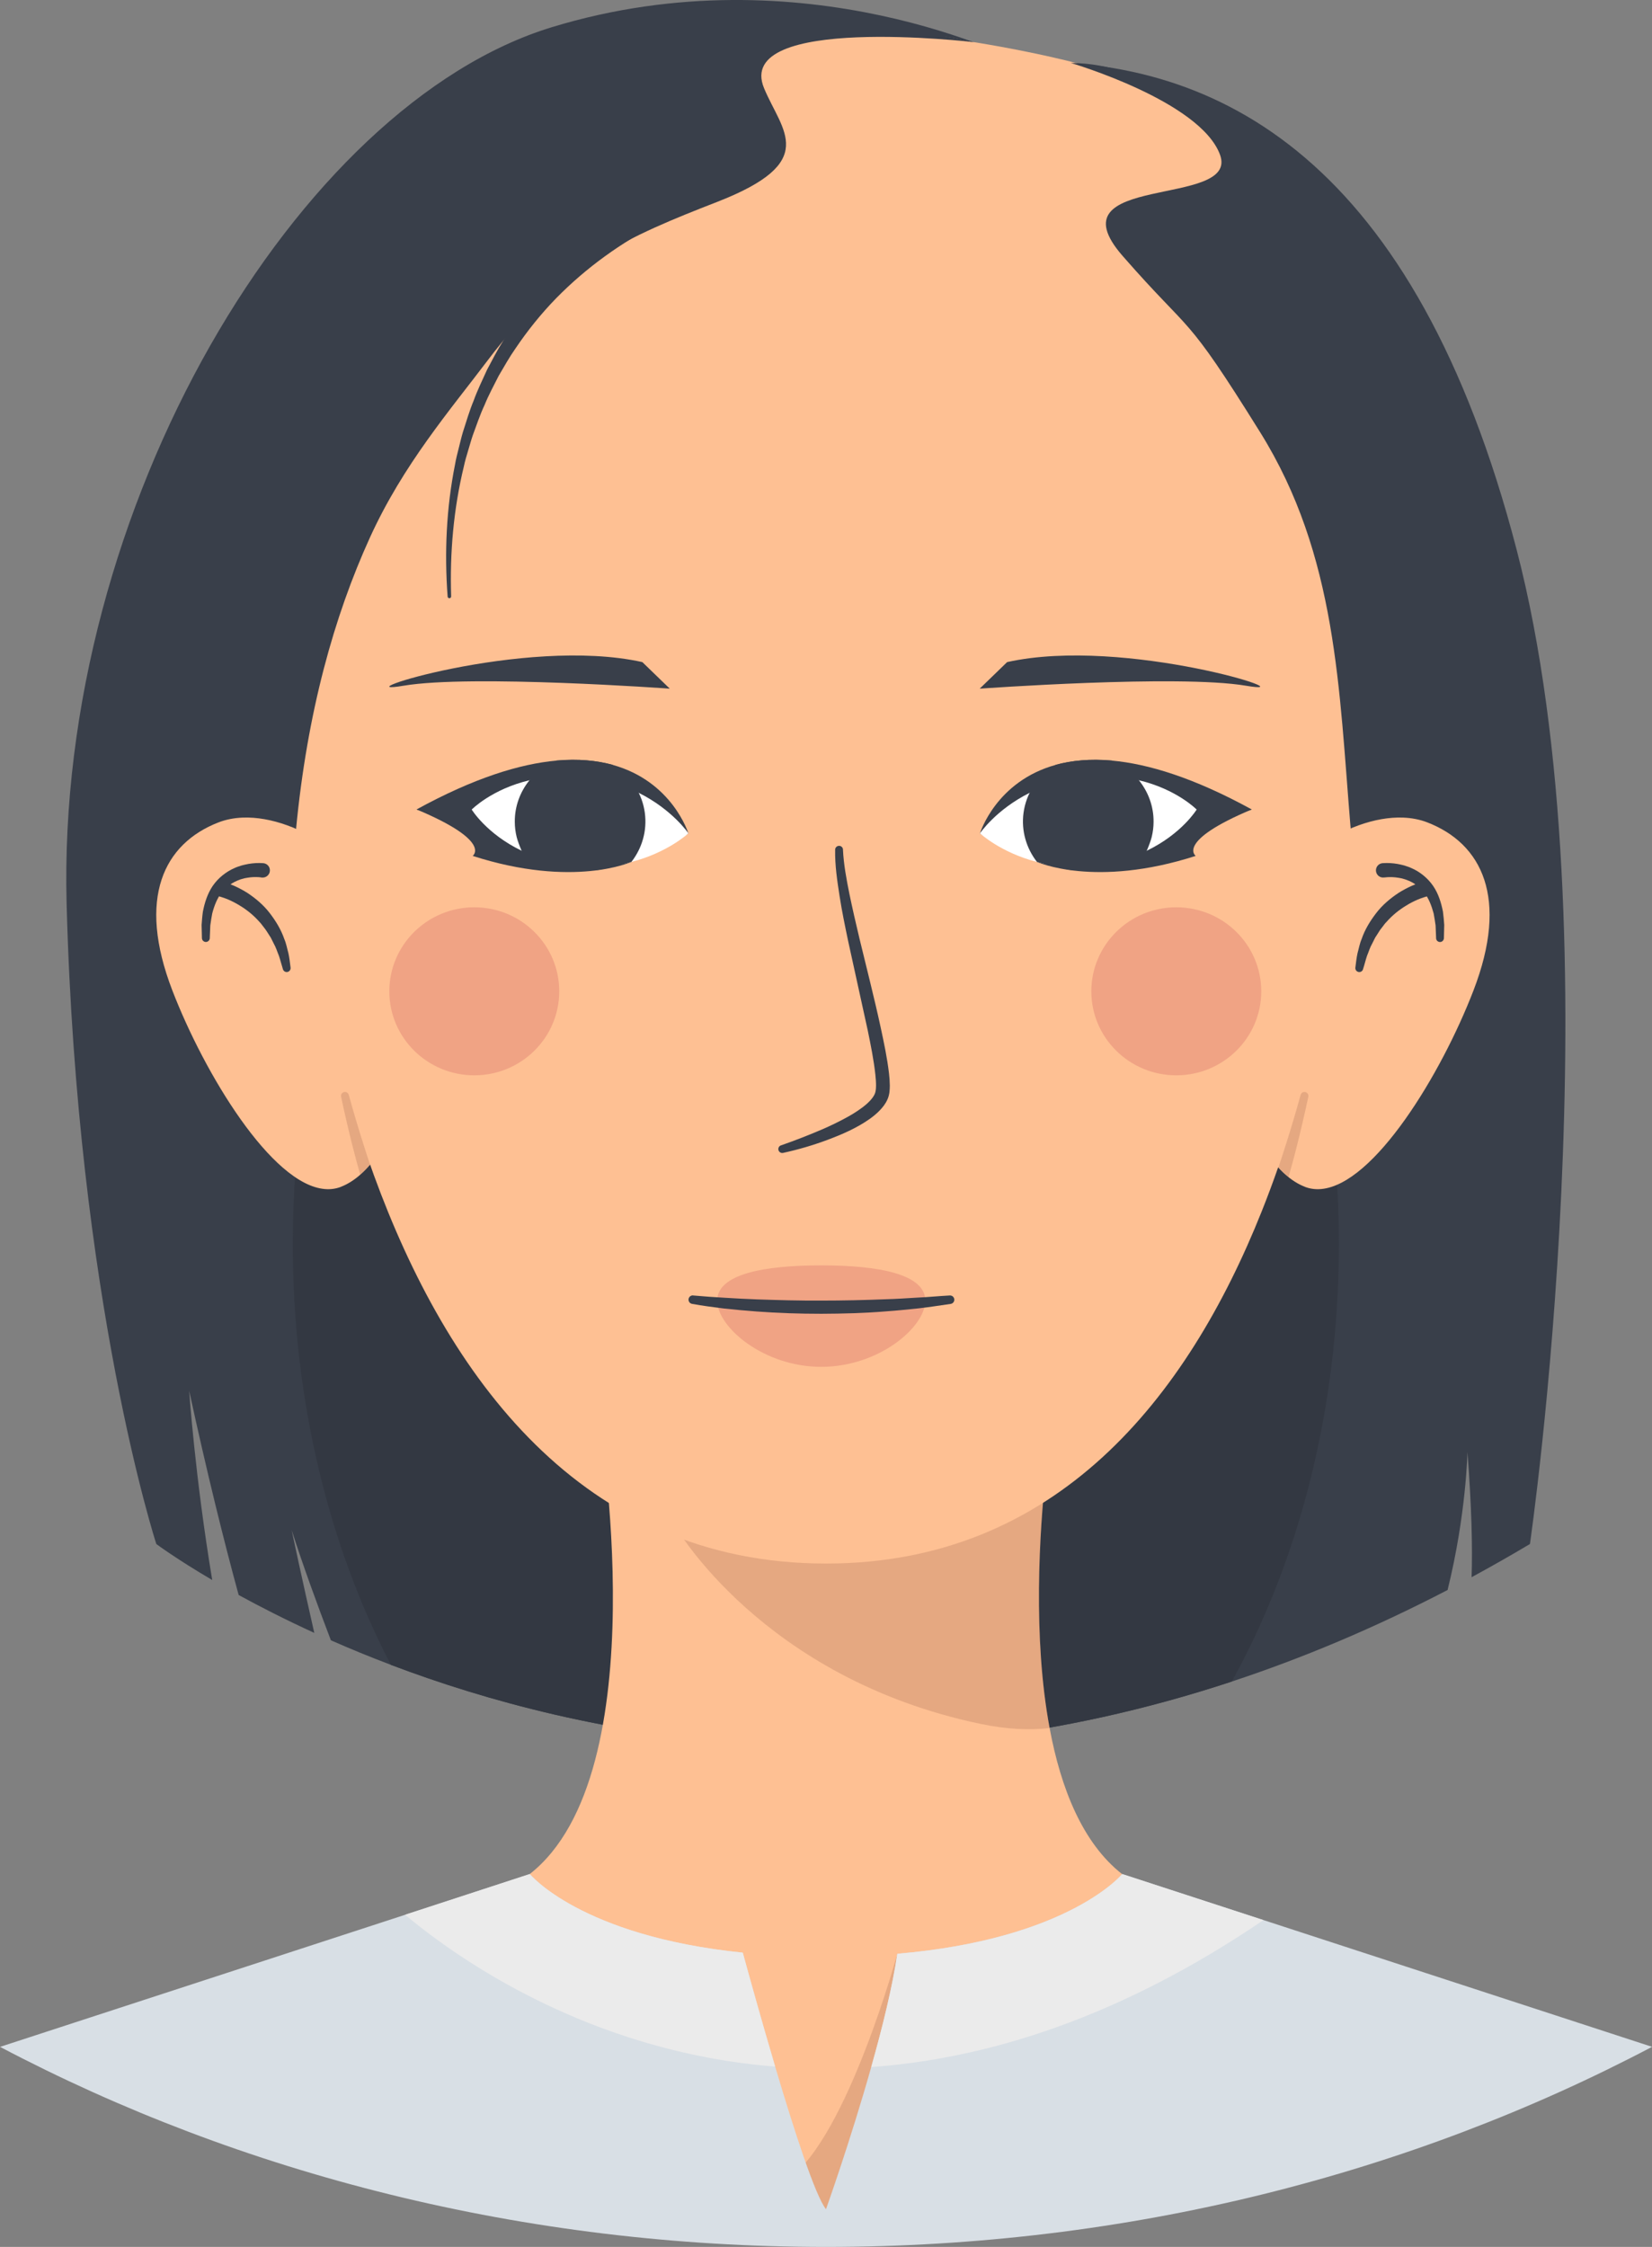 <?xml version="1.0" encoding="UTF-8"?>
<svg xmlns="http://www.w3.org/2000/svg" viewBox="0 0 359.32 488.66">
  <rect x="0" y="0" width="359.32" height="488.66" fill="#808080" stroke="none"/>
  <defs>
    <style>
      .cls-1 {
        fill: #393f4a;
      }

      .cls-1, .cls-2, .cls-3, .cls-4, .cls-5, .cls-6, .cls-7, .cls-8 {
        stroke-width: 0px;
      }

      .cls-2 {
        fill: #ebebeb;
      }

      .cls-3 {
        fill: #d8dfe5;
      }

      .cls-4 {
        fill: #59221a;
      }

      .cls-5 {
        fill: #333842;
      }

      .cls-6 {
        fill: #fec093;
      }

      .cls-9 {
        isolation: isolate;
      }

      .cls-10 {
        mix-blend-mode: multiply;
        opacity: .15;
      }

      .cls-7 {
        fill: #fff;
      }

      .cls-8 {
        fill: #f0a384;
      }
    </style>
  </defs>
  <g class="cls-9">
    <g id="Capa_2" data-name="Capa 2">
      <g id="_ÎÓÈ_1" data-name="—ÎÓÈ_1">
        <g>
          <path class="cls-1" d="M332.77,335.79c-4.26,2.54-8.49,4.94-12.69,7.22.22-6.45.01-15.25-.9-27.22,0,0-.25,13.58-4.32,30h0c-16.04,8.34-31.71,14.88-46.94,19.91-76.12,25.11-140.94,12.27-182.9-3.63-4.64-1.76-9-3.55-13.05-5.34-3.01-7.88-6.06-16.26-8.53-23.95.22,1.07,2.23,10.5,4.92,22.34-6.29-2.88-11.79-5.69-16.45-8.24-3.27-11.96-6.88-26.58-10.76-44.39,0,0,1.26,18.61,5.01,41.13-7.92-4.65-12.16-7.83-12.16-7.83,0,0-17.19-52.75-19.51-139.19C12.17,110.16,64.93,22.74,120.01,5.92c55.08-16.82,101.9,7.54,101.9,7.54,43.34-1.16,85.95,21.45,107.97,106.1,22.03,84.64,2.89,216.24,2.89,216.24Z"/>
          <path class="cls-5" d="M291.22,270.51c0,35.8-8.67,68.78-23.3,95.19-76.13,25.11-140.94,12.27-182.9-3.63-13.43-25.77-21.34-57.38-21.34-91.55,0-86.71,50.94-157,113.77-157s113.77,70.29,113.77,157Z"/>
          <path class="cls-6" d="M74.17,258.11c-1.14.44-2.33.59-3.55.48-11.55-1-26.12-25-33.13-43.18-7.75-20.1-1.87-31.96,10.07-36.57,1.61-.62,3.38-.96,5.26-1.03,12.04-.44,28.45,10.16,35.16,27.55,7.75,20.1-1.86,48.14-13.81,52.74Z"/>
          <path class="cls-6" d="M244.08,407.57s-14.71,74.9-64.43,74.9-64.43-74.9-64.43-74.9c28.08-21.99,15.09-98.85,15.09-98.85h98.66s-.73,4.34-1.47,11.25c-1.43,13.29-2.88,36.09.8,55.85,2.45,13.2,7.2,25.04,15.77,31.76Z"/>
          <g class="cls-10">
            <path class="cls-4" d="M228.31,375.81c-4.4.52-9.39.28-15.04-.9-47.63-9.96-66.47-43.11-66.47-43.11,9.62-19.48,50.5-16.83,80.71-11.84-1.43,13.29-2.88,36.09.8,55.85Z"/>
          </g>
          <path class="cls-6" d="M295.6,150.68c0-61.81-45.66-112.68-104.26-119.01-4.06-.44-8.18-.67-12.36-.67-14,0-27.43,2.53-39.86,7.18-.01,0-.02,0-.03.01-44.76,16.71-76.73,60.77-76.73,112.48,0,1.01.01,2.01.04,3.01h0s0,.41.03,1.19c0,.26.02.56.03.9.79,20.48,10.45,184.27,117.21,184.27,50.14,0,78.61-36.13,94.75-76.57,20.54-51.41,21.18-109.8,21.18-109.8h-.04c.03-1,.04-2,.04-3.01Z"/>
          <path class="cls-8" d="M201.26,282.87c0,5.78-10.13,14.39-22.63,14.39s-22.63-8.61-22.63-14.39,10.13-7.68,22.63-7.68,22.63,1.9,22.63,7.68Z"/>
          <ellipse class="cls-8" cx="103.16" cy="215.59" rx="18.48" ry="18.27"/>
          <path class="cls-1" d="M150.77,281.74c2.29.2,4.63.38,6.95.5,2.32.14,4.65.27,6.97.35,4.65.16,9.31.29,13.96.26,4.65,0,9.31-.1,13.96-.29,2.33-.06,4.65-.22,6.98-.36,2.33-.1,4.64-.34,6.98-.46h.03c.51-.03.94.37.97.87.02.48-.32.89-.78.96-1.16.18-2.33.35-3.49.51-1.17.16-2.33.34-3.5.46-2.34.24-4.68.49-7.03.65-4.69.39-9.4.51-14.11.53-4.71,0-9.41-.15-14.11-.5-2.35-.17-4.69-.39-7.03-.64-2.34-.3-4.67-.58-7.01-1.02-.5-.09-.83-.58-.74-1.08.09-.47.52-.79.98-.75h.02Z"/>
          <g>
            <path class="cls-1" d="M183.35,184.78c.15,3.19.76,6.45,1.41,9.67.67,3.22,1.41,6.44,2.18,9.66,1.55,6.43,3.21,12.85,4.62,19.37.7,3.26,1.4,6.52,1.8,9.94.1.85.17,1.73.18,2.64-.01.89-.03,1.97-.51,3.03-.44,1.01-1.08,1.78-1.74,2.46-.66.68-1.37,1.25-2.09,1.77-2.91,2.05-6.04,3.38-9.2,4.57-3.16,1.18-6.37,2.12-9.67,2.84-.46.1-.92-.19-1.02-.65-.09-.43.15-.85.56-.99h.02c3.09-1.08,6.17-2.28,9.16-3.57,1.49-.65,2.96-1.36,4.38-2.11,1.42-.74,2.8-1.56,4.03-2.48,1.22-.89,2.35-1.98,2.81-3.03.4-.89.29-2.62.13-4.16-.34-3.18-1-6.43-1.66-9.65l-4.26-19.42c-.68-3.25-1.36-6.51-1.87-9.82-.51-3.3-1.02-6.62-.96-10.06,0-.47.4-.85.87-.84.45,0,.82.37.84.81v.03Z"/>
            <path class="cls-1" d="M219.07,143.98l-5.98,5.79s43.22-3.13,57.91-.64-26.22-10.85-51.93-5.14Z"/>
            <path class="cls-1" d="M139.7,143.98l5.98,5.79s-43.22-3.13-57.91-.64c-14.69,2.49,26.22-10.85,51.93-5.14Z"/>
            <g>
              <path class="cls-1" d="M225.54,187.44s12.6,5.77,34.53-1.3c0,0-4.39-3.15,12.2-10.11,0,0-41.26,3.42-46.73,11.41Z"/>
              <path class="cls-1" d="M213.15,181.23s.02.02.06.05c.56.38,4.82,3.23,11.54,5.05.46.12.95.25,1.43.36,4.75,1.12,10.59,1.67,17.12.57.01,0,.02,0,.04,0,1.84-.3,3.75-.74,5.69-1.34h0c2.47-.76,5.01-1.76,7.61-3.06,9.9-4.96,14.99-6.62,15.58-6.8.02,0,.04-.02.05-.01h.01c-12.55-6.89-22.55-9.93-30.48-10.64-4.74-.42-8.73,0-12.09.91-13.11,3.58-16.56,14.92-16.56,14.92Z"/>
              <path class="cls-7" d="M260.28,176.06s-3.2,5.27-10.86,8.96c-.45.22-.91.43-1.38.63-2.85,1.21-6.26,2.19-10.27,2.63-3.98.43-7.56.16-10.67-.47-.53-.11-1.05-.23-1.56-.36-7.87-2.01-12.39-6.22-12.39-6.22,0,0,3.45-5.13,10.79-8.8.42-.21.87-.42,1.32-.62,2.91-1.31,6.37-2.35,10.4-2.79,4.05-.44,7.63-.21,10.71.38.46.09.91.19,1.35.29,8.21,1.94,12.56,6.37,12.56,6.37Z"/>
              <path class="cls-1" d="M222.91,175.27c-.97,3.95-.18,7.89,1.84,11.05.24.39.51.76.79,1.12.02,0,.04,0,.08.03.78.19,5.04,1.31,5.55,1.41,3.1.64,2.7.46,6.68.02,4-.43,7.06-1.14,9.91-2.35.47-.2.81-.42,1.26-.64h0c.12-.25.27-.57.41-.91.42-.95.88-2.18,1.07-2.95.27-1.1.41-2.22.41-3.31.03-3.35-1.15-6.53-3.19-9.05-.23-.28-.47-.57-.73-.83-1.41-1.49-3.17-2.69-5.19-3.46-4.74-.42-8.73,0-12.09.91-2.13,1.21-3.94,2.95-5.22,5.12-.2.32-.37.65-.54,1-.44.88-.79,1.84-1.04,2.84Z"/>
            </g>
            <g>
              <path class="cls-1" d="M137.34,187.44s-12.6,5.77-34.53-1.3c0,0,4.39-3.15-12.2-10.11,0,0,41.26,3.42,46.73,11.41Z"/>
              <path class="cls-1" d="M149.73,181.23s-.02.02-.06.05c-.56.38-4.82,3.23-11.54,5.05-.46.12-.95.25-1.43.36-4.75,1.12-10.59,1.67-17.12.57-.01,0-.02,0-.04,0-1.84-.3-3.75-.74-5.69-1.34h0c-2.47-.76-5.01-1.76-7.61-3.06-9.9-4.96-14.99-6.62-15.59-6.8-.02,0-.04-.02-.05-.01h-.01c12.55-6.89,22.55-9.93,30.48-10.64,4.74-.42,8.73,0,12.09.91,13.11,3.58,16.56,14.92,16.56,14.92Z"/>
              <path class="cls-7" d="M102.6,176.06s3.2,5.27,10.86,8.96c.45.22.91.43,1.38.63,2.85,1.21,6.26,2.19,10.27,2.63,3.98.43,7.56.16,10.67-.47.53-.11,1.05-.23,1.56-.36,7.87-2.01,12.39-6.22,12.39-6.22,0,0-3.45-5.13-10.79-8.8-.42-.21-.87-.42-1.32-.62-2.91-1.31-6.37-2.35-10.4-2.79-4.05-.44-7.63-.21-10.71.38-.46.09-.91.19-1.35.29-8.21,1.94-12.56,6.37-12.56,6.37Z"/>
              <path class="cls-1" d="M139.97,175.27c.97,3.95.18,7.89-1.84,11.05-.24.39-.51.76-.79,1.12-.02,0-.04,0-.08.03-.78.19-5.04,1.31-5.55,1.41-3.1.64-2.7.46-6.68.02-4-.43-7.06-1.14-9.91-2.35-.47-.2-.81-.42-1.26-.64h0c-.12-.25-.27-.57-.41-.91-.42-.95-.88-2.18-1.07-2.95-.27-1.1-.41-2.22-.41-3.31-.03-3.35,1.15-6.53,3.19-9.05.23-.28.47-.57.73-.83,1.41-1.49,3.17-2.69,5.19-3.46,4.74-.42,8.73,0,12.09.91,2.13,1.21,3.94,2.95,5.22,5.12.2.32.37.65.54,1,.44.88.79,1.84,1.04,2.84Z"/>
            </g>
          </g>
          <path class="cls-1" d="M56.83,190.82c-.66-.09-1.57-.11-2.36-.02-.41.04-.81.12-1.21.19-.38.12-.79.18-1.16.34-1.52.54-2.85,1.48-3.87,2.75-1.01,1.29-1.63,2.9-2.07,4.58-.17.85-.29,1.73-.42,2.61l-.11,2.68v.09c-.02.47-.42.84-.89.82-.45-.02-.81-.39-.82-.83l-.07-2.87c.07-.96.14-1.93.28-2.9.38-1.92.97-3.87,2.14-5.6,1.18-1.71,2.89-3.09,4.81-3.91.47-.23.98-.35,1.47-.53.5-.12,1.01-.26,1.52-.34,1.04-.17,2-.24,3.18-.16.86.06,1.52.81,1.45,1.68-.06.86-.81,1.51-1.67,1.45-.03,0-.06,0-.1,0h-.1Z"/>
          <path class="cls-1" d="M47.53,192.35c.45-.62.76-.66,1.03-.56.27.08.54.16.8.25.53.17,1.04.39,1.55.6,1,.45,1.98.96,2.9,1.55,1.83,1.21,3.53,2.65,4.86,4.39,1.33,1.73,2.47,3.61,3.17,5.65.43.99.6,2.05.89,3.07.23,1.03.33,2.09.47,3.13.06.47-.27.9-.73.96-.42.06-.8-.2-.93-.59l-.03-.11c-.3-.94-.53-1.9-.84-2.82-.38-.9-.64-1.83-1.13-2.67l-.64-1.28-.77-1.2c-.24-.41-.53-.78-.82-1.15-.3-.36-.55-.76-.89-1.09-1.24-1.41-2.7-2.6-4.3-3.56-.79-.49-1.63-.92-2.48-1.29-.43-.17-.86-.35-1.3-.48-.22-.08-.43-.14-.65-.2-.22-.05-.4-.2-.45-.93l-.03-.49c-.03-.44.1-.86.34-1.19Z"/>
          <g class="cls-10">
            <path class="cls-4" d="M80.5,253.32c-.47-1.39-.92-2.79-1.37-4.23-1.16-3.63-2.26-7.3-3.27-10.98h-.01c-.11-.44-.56-.72-1-.61-.47.1-.76.56-.66,1.01.79,3.77,1.67,7.52,2.62,11.25.49,1.91,1,3.83,1.54,5.73l2.15-2.17Z"/>
          </g>
          <path class="cls-6" d="M283.81,258.11c1.14.44,2.33.59,3.55.48,11.55-1,26.12-25,33.13-43.18,7.75-20.1,1.87-31.96-10.07-36.57-1.61-.62-3.38-.96-5.26-1.03-12.04-.44-28.45,10.16-35.16,27.55-7.75,20.1,1.86,48.14,13.81,52.74Z"/>
          <path class="cls-1" d="M300.73,187.72c1.18-.08,2.13-.01,3.18.16.51.08,1.01.21,1.52.34.49.18,1,.3,1.47.53,1.93.82,3.63,2.2,4.81,3.91,1.18,1.73,1.76,3.68,2.14,5.6.13.97.21,1.94.28,2.9l-.07,2.87c-.01.47-.4.85-.87.84-.45-.01-.82-.37-.83-.82v-.09s-.11-2.68-.11-2.68c-.13-.87-.25-1.75-.42-2.61-.45-1.67-1.06-3.29-2.07-4.58-1.02-1.27-2.35-2.22-3.87-2.75-.37-.15-.78-.22-1.16-.34-.4-.07-.8-.15-1.21-.19-.79-.09-1.7-.07-2.36.02h-.1c-.86.13-1.65-.47-1.77-1.33-.12-.86.48-1.65,1.34-1.77.03,0,.07,0,.1-.01Z"/>
          <path class="cls-1" d="M310.76,194.03c-.05.72-.23.88-.45.93-.22.06-.43.12-.65.2-.44.14-.87.31-1.3.48-.85.37-1.69.79-2.48,1.29-1.6.96-3.06,2.15-4.3,3.56-.34.32-.6.72-.89,1.09-.29.37-.59.74-.82,1.15l-.77,1.2-.64,1.28c-.49.83-.75,1.77-1.13,2.67-.31.92-.53,1.88-.84,2.82l-.03.11c-.14.45-.62.7-1.07.55-.4-.13-.64-.52-.59-.93.14-1.04.24-2.09.47-3.13.29-1.02.46-2.08.89-3.07.69-2.04,1.84-3.92,3.17-5.65,1.33-1.74,3.03-3.18,4.86-4.39.93-.59,1.9-1.1,2.9-1.55.51-.21,1.02-.43,1.55-.6.26-.1.53-.17.8-.25.27-.1.58-.06,1.03.56.26.36.37.78.34,1.19l-.03.5Z"/>
          <g class="cls-10">
            <path class="cls-4" d="M280.26,256c.6-2.08,1.16-4.17,1.69-6.24.94-3.74,1.82-7.48,2.62-11.25.09-.45-.2-.91-.66-1.01-.45-.1-.89.17-1.01.6h0c-1.02,3.69-2.11,7.36-3.27,10.99-.53,1.66-1.04,3.26-1.59,4.85l2.21,2.07Z"/>
          </g>
          <ellipse class="cls-8" cx="255.85" cy="215.59" rx="18.48" ry="18.27"/>
          <g class="cls-10">
            <path class="cls-4" d="M195.17,424.91s-10.8,39.6-23.56,48.87c-12.75,9.28,9.47,11.02,9.47,11.02,0,0,32.43-36.29,14.09-59.89Z"/>
          </g>
          <path class="cls-3" d="M359.32,445.15c-26.22,13.81-54.69,24.68-84.83,32.11-30.14,7.42-61.96,11.4-94.82,11.4-65.75,0-127.24-15.89-179.66-43.51l88.09-28.72h.01l27.13-8.86s11.04,13.49,46.32,17.1c1.26,4.6,4,14.52,7.04,24.77,4.09,13.77,8.73,28.13,11.06,31.01,0,0,5.31-14.85,9.84-30.92,2.42-8.55,4.62-17.45,5.67-24.63,37.34-3.19,48.92-17.34,48.92-17.34l30.71,10.01,84.52,27.57Z"/>
          <path class="cls-2" d="M161.56,424.67c1.26,4.6,4,14.52,7.04,24.77-40.57-3.22-69.29-23.66-80.5-33.02l27.13-8.86s11.04,13.49,46.32,17.1Z"/>
          <path class="cls-2" d="M274.8,417.59c-31.27,21.23-60.05,30.13-85.3,31.95,2.42-8.55,4.62-17.45,5.67-24.63,37.34-3.19,48.92-17.34,48.92-17.34l30.71,10.01Z"/>
          <path class="cls-6" d="M210.75,9s26.42,3.91,39.31,10.04c12.89,6.13,22.83,19.85,22.83,19.85,0,0-22.13,41.85-59.47,35.33C122.8,58.39,166.4,7.85,166.4,7.85c0,0,28.62-2.77,44.35,1.14Z"/>
          <path class="cls-1" d="M211.68,9.15s-52.2-6.1-45.49,10.04c3.91,9.41,12.22,16-10.28,24.75-18.58,7.22-34.27,13.83-49.68,34.23-8.4,11.12-18.51,22.83-25.74,38.67-7.83,17.17-13.66,38.04-16.09,63.43,0,0-29.5-86.01,22.53-138.04C138.97-9.8,211.68,9.15,211.68,9.15Z"/>
          <path class="cls-1" d="M232.96,13.71s28.09,8.24,32.4,19.94c4.31,11.7-37.04,3.86-21.18,22.01,15.45,17.68,13.21,11.53,29.92,38.36,16.72,26.85,17.13,55.74,19.68,86.24,0,0,22.14-97.94,4.27-115.8-17.86-17.86-32.61-37.37-32.61-37.37,0,0-15.71-13.39-32.49-13.39Z"/>
          <path class="cls-1" d="M154.76,38.09c-1.32.41-2.43.82-3.61,1.29-1.16.46-2.29.94-3.42,1.45-2.24,1.02-4.45,2.11-6.59,3.32-4.3,2.38-8.39,5.11-12.22,8.15-3.84,3.04-7.43,6.39-10.7,10.02-3.26,3.65-6.18,7.58-8.73,11.73-1.31,2.05-2.42,4.23-3.56,6.38-1,2.22-2.08,4.4-2.9,6.68-.93,2.24-1.61,4.57-2.35,6.88-.35,1.16-.61,2.34-.91,3.51-.3,1.17-.6,2.34-.8,3.53-1.89,9.48-2.32,19.17-1.61,28.72.02.21.2.37.41.35.21-.02.36-.19.36-.4-.31-9.52.53-19.06,2.76-28.25.24-1.16.58-2.29.92-3.42.35-1.13.65-2.27,1.03-3.38.82-2.21,1.56-4.45,2.56-6.58.88-2.18,2.02-4.24,3.07-6.34,1.19-2.02,2.33-4.07,3.68-5.99,2.62-3.88,5.56-7.53,8.82-10.88,3.27-3.33,6.82-6.38,10.59-9.11,3.77-2.74,7.76-5.16,11.91-7.24,2.07-1.06,4.19-2,6.33-2.87,1.07-.44,2.15-.84,3.23-1.22,1.06-.38,2.21-.74,3.18-1l.08-.02c1.48-.39,2.36-1.91,1.97-3.4-.39-1.48-1.91-2.36-3.4-1.97-.03,0-.08.02-.11.03Z"/>
        </g>
      </g>
    </g>
  </g>
</svg>
